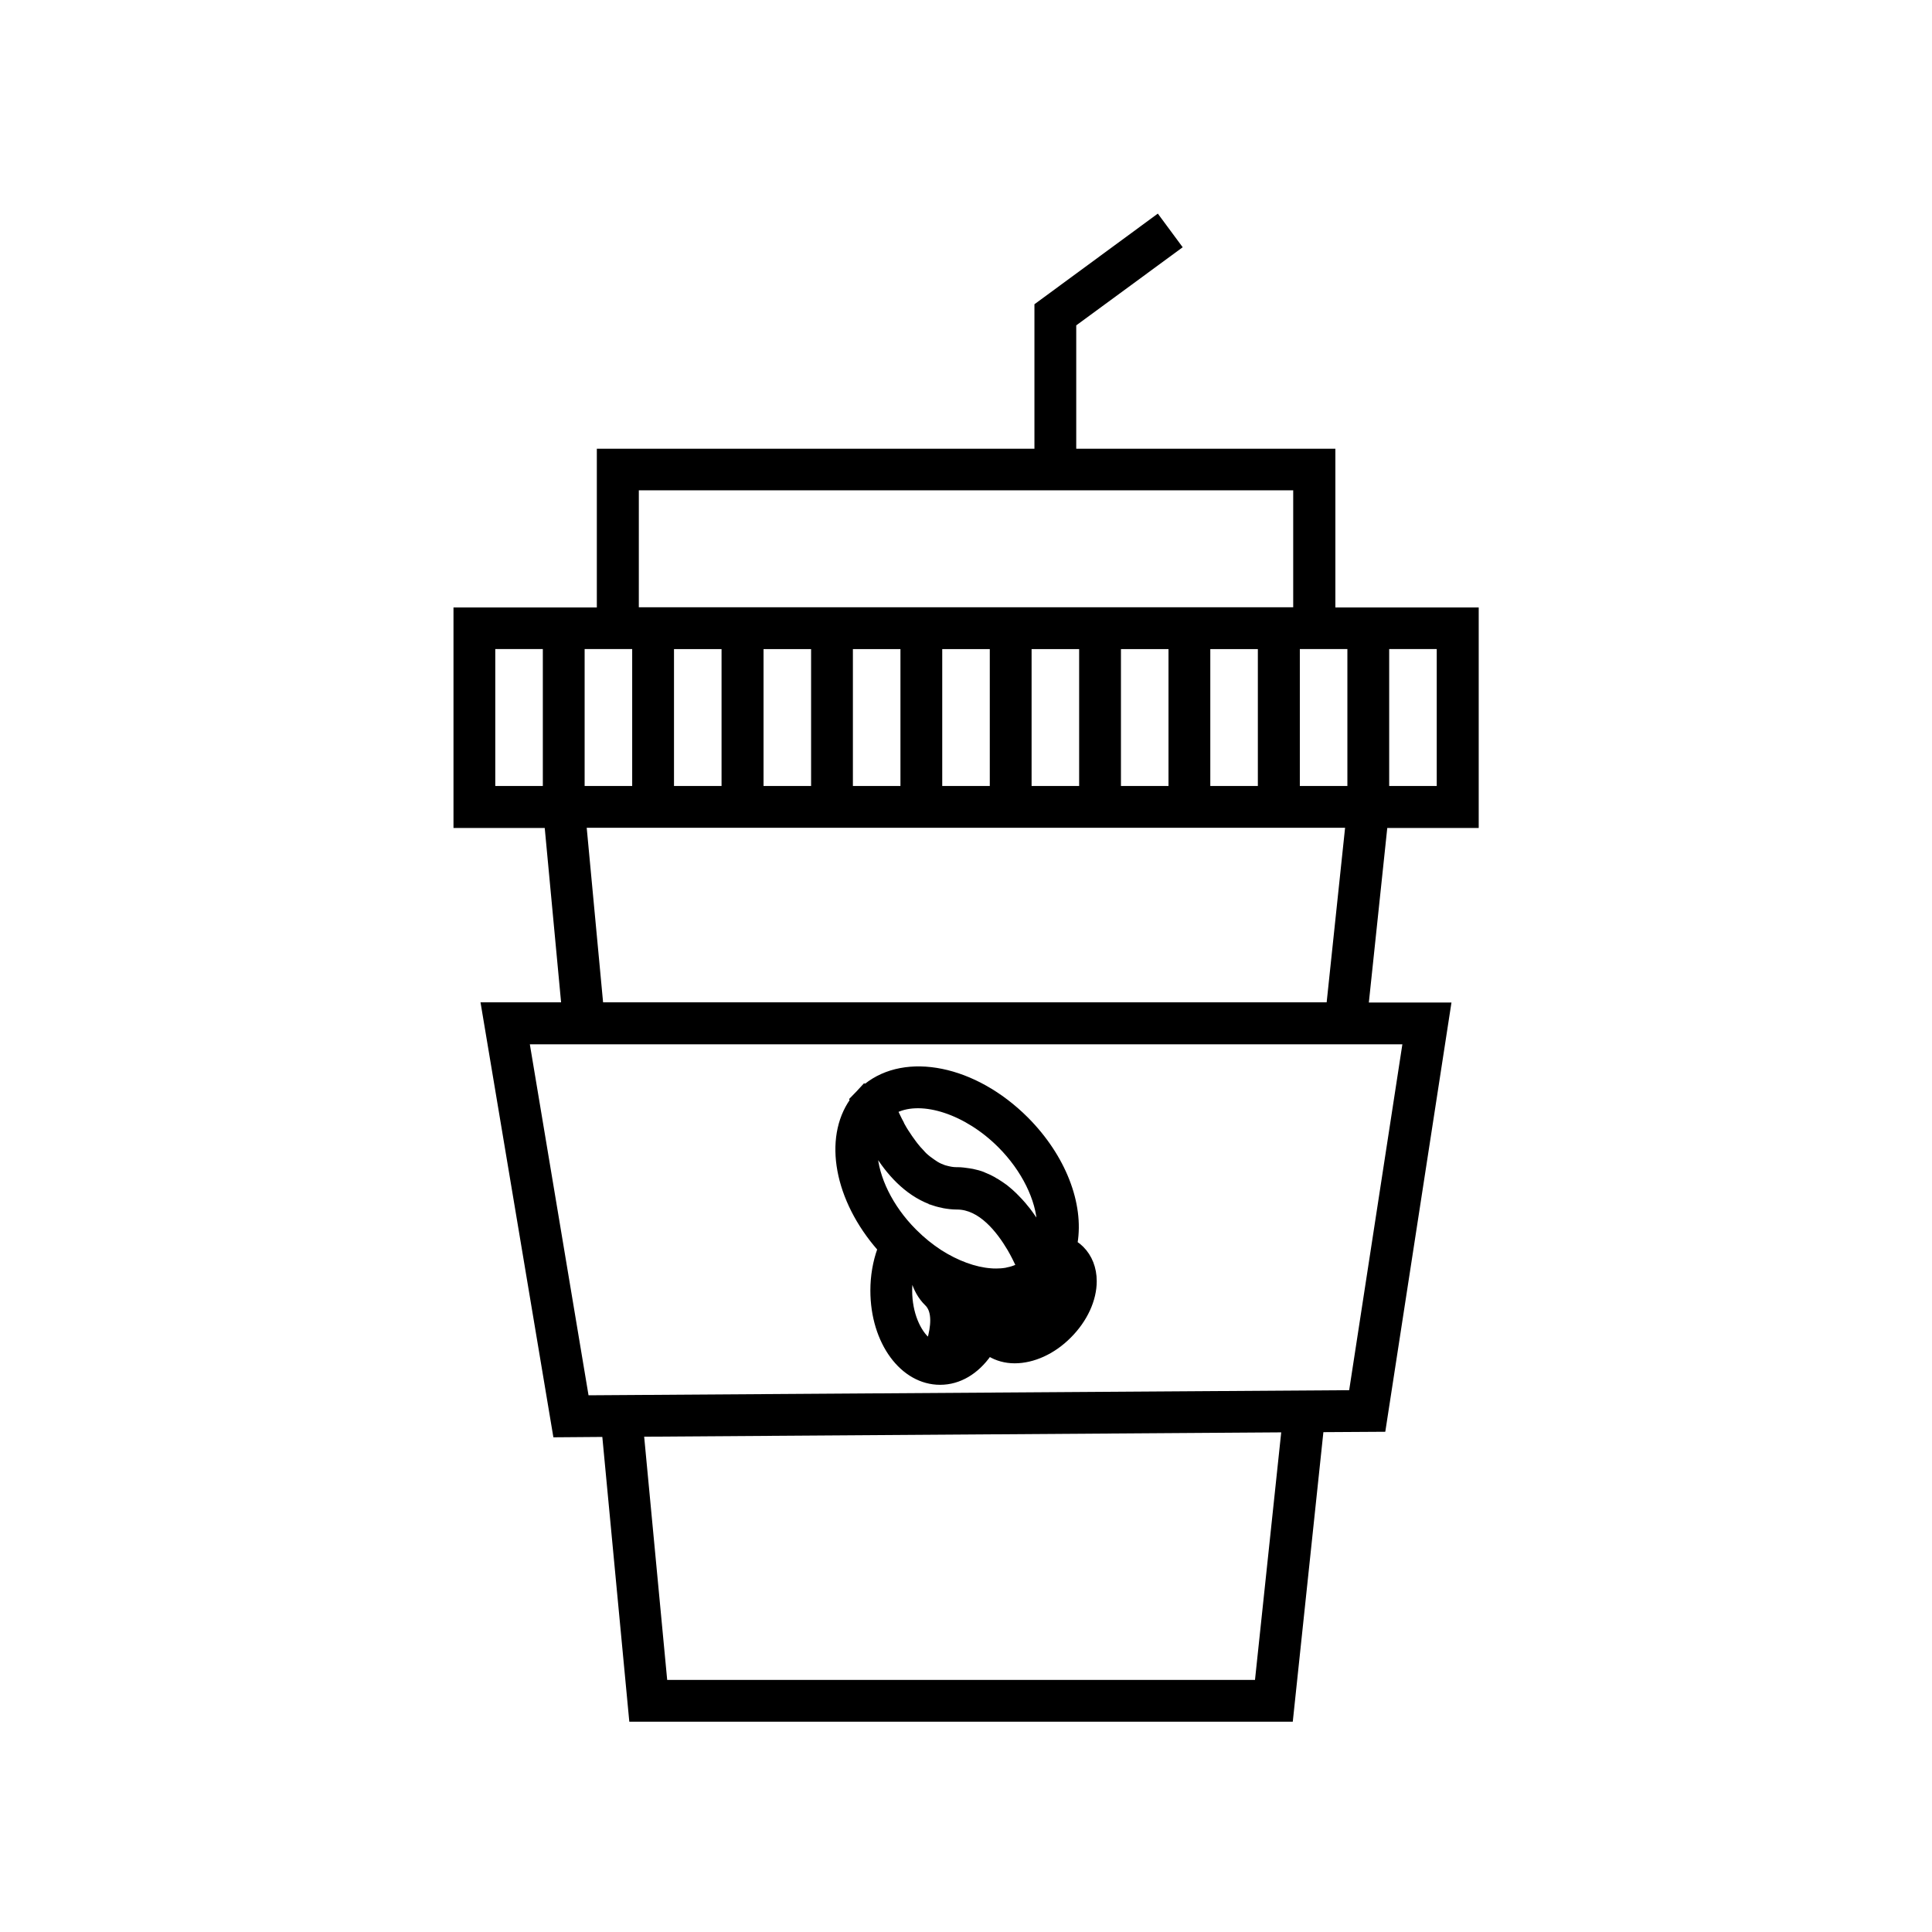 <svg id="svg" fill="#000000" stroke="#000000" width="45" height="45" version="1.1" viewBox="144 144 512 512" xmlns="http://www.w3.org/2000/svg">
    <g id="IconSvg_bgCarrier" stroke-width="0"></g>
    <g id="IconSvg_tracerCarrier" stroke-linecap="round" stroke-linejoin="round" stroke="#CCCCCC" stroke-width="0">
      <g xmlns="http://www.w3.org/2000/svg">
  <path d="m377.02 475.02c-1.211 3.375-1.863 7.106-1.863 10.984 0 13.754 7.91 24.484 17.984 24.484 5.188 0 9.773-2.871 13.047-7.508 1.914 1.16 4.231 1.812 6.699 1.812 4.988 0 10.328-2.418 14.559-6.699 4.231-4.231 6.699-9.574 6.699-14.559 0-3.477-1.211-6.551-3.426-8.766-0.504-0.504-1.059-0.957-1.664-1.359 1.715-10.379-3.074-22.922-13-32.898-13.754-13.754-31.992-17.332-42.621-8.816l-0.301-0.051-1.812 1.965-1.715 1.762 0.102 0.25c-7.094 10.129-4.121 26.352 7.312 39.398zm13.152 24.133c-2.672-2.215-4.938-7.106-4.938-13.148 0-1.109 0.102-2.215 0.203-3.273 0.152 0.102 0.25 0.203 0.402 0.301 0.707 2.57 1.914 4.785 3.727 6.551 2.066 1.961 1.613 6.094 0.605 9.57zm10.578-9.121c0-0.051 0-0.102-0.051-0.203h0.051v0.203zm21.715-1.965c0-0.555 0.402-1.211 1.008-1.812-0.25 0.656-0.605 1.359-1.059 2.117 0-0.102 0.051-0.203 0.051-0.305zm-13.555-40.402c6.348 6.348 10.176 14.309 10.43 20.906 0-0.051-0.051-0.102-0.102-0.102-0.453-0.754-0.957-1.512-1.512-2.266-0.152-0.203-0.301-0.402-0.453-0.656-0.453-0.656-0.957-1.258-1.461-1.863-0.152-0.152-0.25-0.352-0.402-0.504-0.605-0.707-1.258-1.41-1.914-2.066l-0.656-0.656c-0.555-0.555-1.16-1.059-1.762-1.562-0.203-0.152-0.352-0.301-0.555-0.453-0.754-0.555-1.512-1.059-2.316-1.562-0.301-0.152-0.555-0.301-0.855-0.504-0.707-0.402-1.461-0.754-2.215-1.059-0.203-0.051-0.352-0.152-0.555-0.25-0.906-0.352-1.863-0.605-2.82-0.805-0.301-0.051-0.605-0.102-0.906-0.152-1.008-0.152-2.066-0.301-3.125-0.301h-0.102-0.051-0.152c-0.855 0-1.613-0.152-2.418-0.352-0.25-0.051-0.504-0.152-0.754-0.203-0.707-0.25-1.41-0.555-2.066-0.957-0.301-0.203-0.605-0.402-0.906-0.605-0.352-0.25-0.754-0.555-1.109-0.805-0.352-0.301-0.707-0.555-1.008-0.855-0.25-0.25-0.504-0.504-0.754-0.805-0.605-0.605-1.16-1.258-1.715-1.965-0.152-0.203-0.301-0.402-0.453-0.605-0.656-0.855-1.258-1.762-1.812-2.621-0.051-0.102-0.152-0.203-0.203-0.301-0.301-0.453-0.555-0.906-0.805-1.359-0.152-0.25-0.301-0.504-0.402-0.805-0.301-0.555-0.605-1.109-0.855-1.664-0.203-0.402-0.402-0.805-0.555-1.16-0.051-0.102-0.102-0.25-0.152-0.352 6.898-3.328 18.59 0.402 27.453 9.27zm-18.387 15.012s0.051 0 0.051 0.051c1.008 0.352 2.016 0.656 3.074 0.855 0.152 0.051 0.25 0.051 0.402 0.102 1.109 0.203 2.316 0.352 3.527 0.352h0.051c6.144 0 10.934 6.098 13.855 11.035 0.906 1.562 1.613 3.023 2.117 4.082 0.051 0.102 0.102 0.203 0.152 0.301-0.102 0.051-0.25 0.102-0.352 0.152-0.805 0.352-1.613 0.605-2.418 0.754-0.152 0.051-0.25 0.051-0.402 0.102-0.906 0.152-1.762 0.203-2.519 0.203h-0.152c-0.402 0-0.805 0-1.309-0.051-4.231-0.301-8.969-2.066-13.402-4.887-2.316-1.512-4.535-3.273-6.75-5.492l-0.051-0.051c-6.348-6.348-10.078-14.258-10.379-20.758 3.219 5.289 8.004 10.781 14.504 13.25z"></path>
  <path d="m288.81 362.87 4.434 47.258h-21.312l19.145 114.27 13-0.102 7.152 75.469h174.92l8.113-76.73 16.426-0.102 17.383-112.75h-21.867l4.988-47.258h24.184v-57.434h-37.988v-42.066h-68.672v-33.453l28.012-20.555-5.996-8.113-32.094 23.578v38.543h-115.97v42.066h-37.988v57.434h23.68l0.453 0.004zm222.84-47.359h13.602v37.281h-13.602zm-34.613 274.18h-156.68l-6.195-65.445 169.93-1.16zm39.195-169.48-14.258 92.699-202.43 1.359-15.719-94.012h232.41zm-28.262-104.7h13.602v37.281h-13.602zm13.047 47.359-4.988 47.258h-192.66l-4.434-47.258zm-178.9-10.074v-37.281h13.602v37.281zm23.73 0v-37.281h13.602v37.281zm23.68 0v-37.281h13.602v37.281zm23.676 0v-37.281h13.602v37.281zm23.68 0v-37.281h13.602v37.281zm23.68 0v-37.281h13.602v37.281zm23.68 0v-37.281h13.602v37.281zm-151.5-79.352h174.47v31.992h-174.42l0.004-31.992zm-14.309 42.066h13.602v37.281h-13.602zm-23.68 0h13.602v37.281h-13.602z"></path>
 </g>

      </g>
     <g id="IconSvg_iconCarrier">
      <g xmlns="http://www.w3.org/2000/svg">
  <path d="m377.02 475.02c-1.211 3.375-1.863 7.106-1.863 10.984 0 13.754 7.91 24.484 17.984 24.484 5.188 0 9.773-2.871 13.047-7.508 1.914 1.16 4.231 1.812 6.699 1.812 4.988 0 10.328-2.418 14.559-6.699 4.231-4.231 6.699-9.574 6.699-14.559 0-3.477-1.211-6.551-3.426-8.766-0.504-0.504-1.059-0.957-1.664-1.359 1.715-10.379-3.074-22.922-13-32.898-13.754-13.754-31.992-17.332-42.621-8.816l-0.301-0.051-1.812 1.965-1.715 1.762 0.102 0.25c-7.094 10.129-4.121 26.352 7.312 39.398zm13.152 24.133c-2.672-2.215-4.938-7.106-4.938-13.148 0-1.109 0.102-2.215 0.203-3.273 0.152 0.102 0.25 0.203 0.402 0.301 0.707 2.57 1.914 4.785 3.727 6.551 2.066 1.961 1.613 6.094 0.605 9.57zm10.578-9.121c0-0.051 0-0.102-0.051-0.203h0.051v0.203zm21.715-1.965c0-0.555 0.402-1.211 1.008-1.812-0.25 0.656-0.605 1.359-1.059 2.117 0-0.102 0.051-0.203 0.051-0.305zm-13.555-40.402c6.348 6.348 10.176 14.309 10.43 20.906 0-0.051-0.051-0.102-0.102-0.102-0.453-0.754-0.957-1.512-1.512-2.266-0.152-0.203-0.301-0.402-0.453-0.656-0.453-0.656-0.957-1.258-1.461-1.863-0.152-0.152-0.25-0.352-0.402-0.504-0.605-0.707-1.258-1.41-1.914-2.066l-0.656-0.656c-0.555-0.555-1.16-1.059-1.762-1.562-0.203-0.152-0.352-0.301-0.555-0.453-0.754-0.555-1.512-1.059-2.316-1.562-0.301-0.152-0.555-0.301-0.855-0.504-0.707-0.402-1.461-0.754-2.215-1.059-0.203-0.051-0.352-0.152-0.555-0.25-0.906-0.352-1.863-0.605-2.82-0.805-0.301-0.051-0.605-0.102-0.906-0.152-1.008-0.152-2.066-0.301-3.125-0.301h-0.102-0.051-0.152c-0.855 0-1.613-0.152-2.418-0.352-0.25-0.051-0.504-0.152-0.754-0.203-0.707-0.25-1.41-0.555-2.066-0.957-0.301-0.203-0.605-0.402-0.906-0.605-0.352-0.25-0.754-0.555-1.109-0.805-0.352-0.301-0.707-0.555-1.008-0.855-0.25-0.25-0.504-0.504-0.754-0.805-0.605-0.605-1.16-1.258-1.715-1.965-0.152-0.203-0.301-0.402-0.453-0.605-0.656-0.855-1.258-1.762-1.812-2.621-0.051-0.102-0.152-0.203-0.203-0.301-0.301-0.453-0.555-0.906-0.805-1.359-0.152-0.25-0.301-0.504-0.402-0.805-0.301-0.555-0.605-1.109-0.855-1.664-0.203-0.402-0.402-0.805-0.555-1.16-0.051-0.102-0.102-0.25-0.152-0.352 6.898-3.328 18.59 0.402 27.453 9.27zm-18.387 15.012s0.051 0 0.051 0.051c1.008 0.352 2.016 0.656 3.074 0.855 0.152 0.051 0.25 0.051 0.402 0.102 1.109 0.203 2.316 0.352 3.527 0.352h0.051c6.144 0 10.934 6.098 13.855 11.035 0.906 1.562 1.613 3.023 2.117 4.082 0.051 0.102 0.102 0.203 0.152 0.301-0.102 0.051-0.25 0.102-0.352 0.152-0.805 0.352-1.613 0.605-2.418 0.754-0.152 0.051-0.25 0.051-0.402 0.102-0.906 0.152-1.762 0.203-2.519 0.203h-0.152c-0.402 0-0.805 0-1.309-0.051-4.231-0.301-8.969-2.066-13.402-4.887-2.316-1.512-4.535-3.273-6.75-5.492l-0.051-0.051c-6.348-6.348-10.078-14.258-10.379-20.758 3.219 5.289 8.004 10.781 14.504 13.25z"></path>
  <path d="m288.81 362.87 4.434 47.258h-21.312l19.145 114.27 13-0.102 7.152 75.469h174.92l8.113-76.73 16.426-0.102 17.383-112.75h-21.867l4.988-47.258h24.184v-57.434h-37.988v-42.066h-68.672v-33.453l28.012-20.555-5.996-8.113-32.094 23.578v38.543h-115.97v42.066h-37.988v57.434h23.68l0.453 0.004zm222.84-47.359h13.602v37.281h-13.602zm-34.613 274.18h-156.68l-6.195-65.445 169.93-1.16zm39.195-169.48-14.258 92.699-202.43 1.359-15.719-94.012h232.41zm-28.262-104.7h13.602v37.281h-13.602zm13.047 47.359-4.988 47.258h-192.66l-4.434-47.258zm-178.9-10.074v-37.281h13.602v37.281zm23.73 0v-37.281h13.602v37.281zm23.68 0v-37.281h13.602v37.281zm23.676 0v-37.281h13.602v37.281zm23.68 0v-37.281h13.602v37.281zm23.68 0v-37.281h13.602v37.281zm23.68 0v-37.281h13.602v37.281zm-151.5-79.352h174.47v31.992h-174.42l0.004-31.992zm-14.309 42.066h13.602v37.281h-13.602zm-23.68 0h13.602v37.281h-13.602z"></path>
 </g>

      </g>
      </svg>